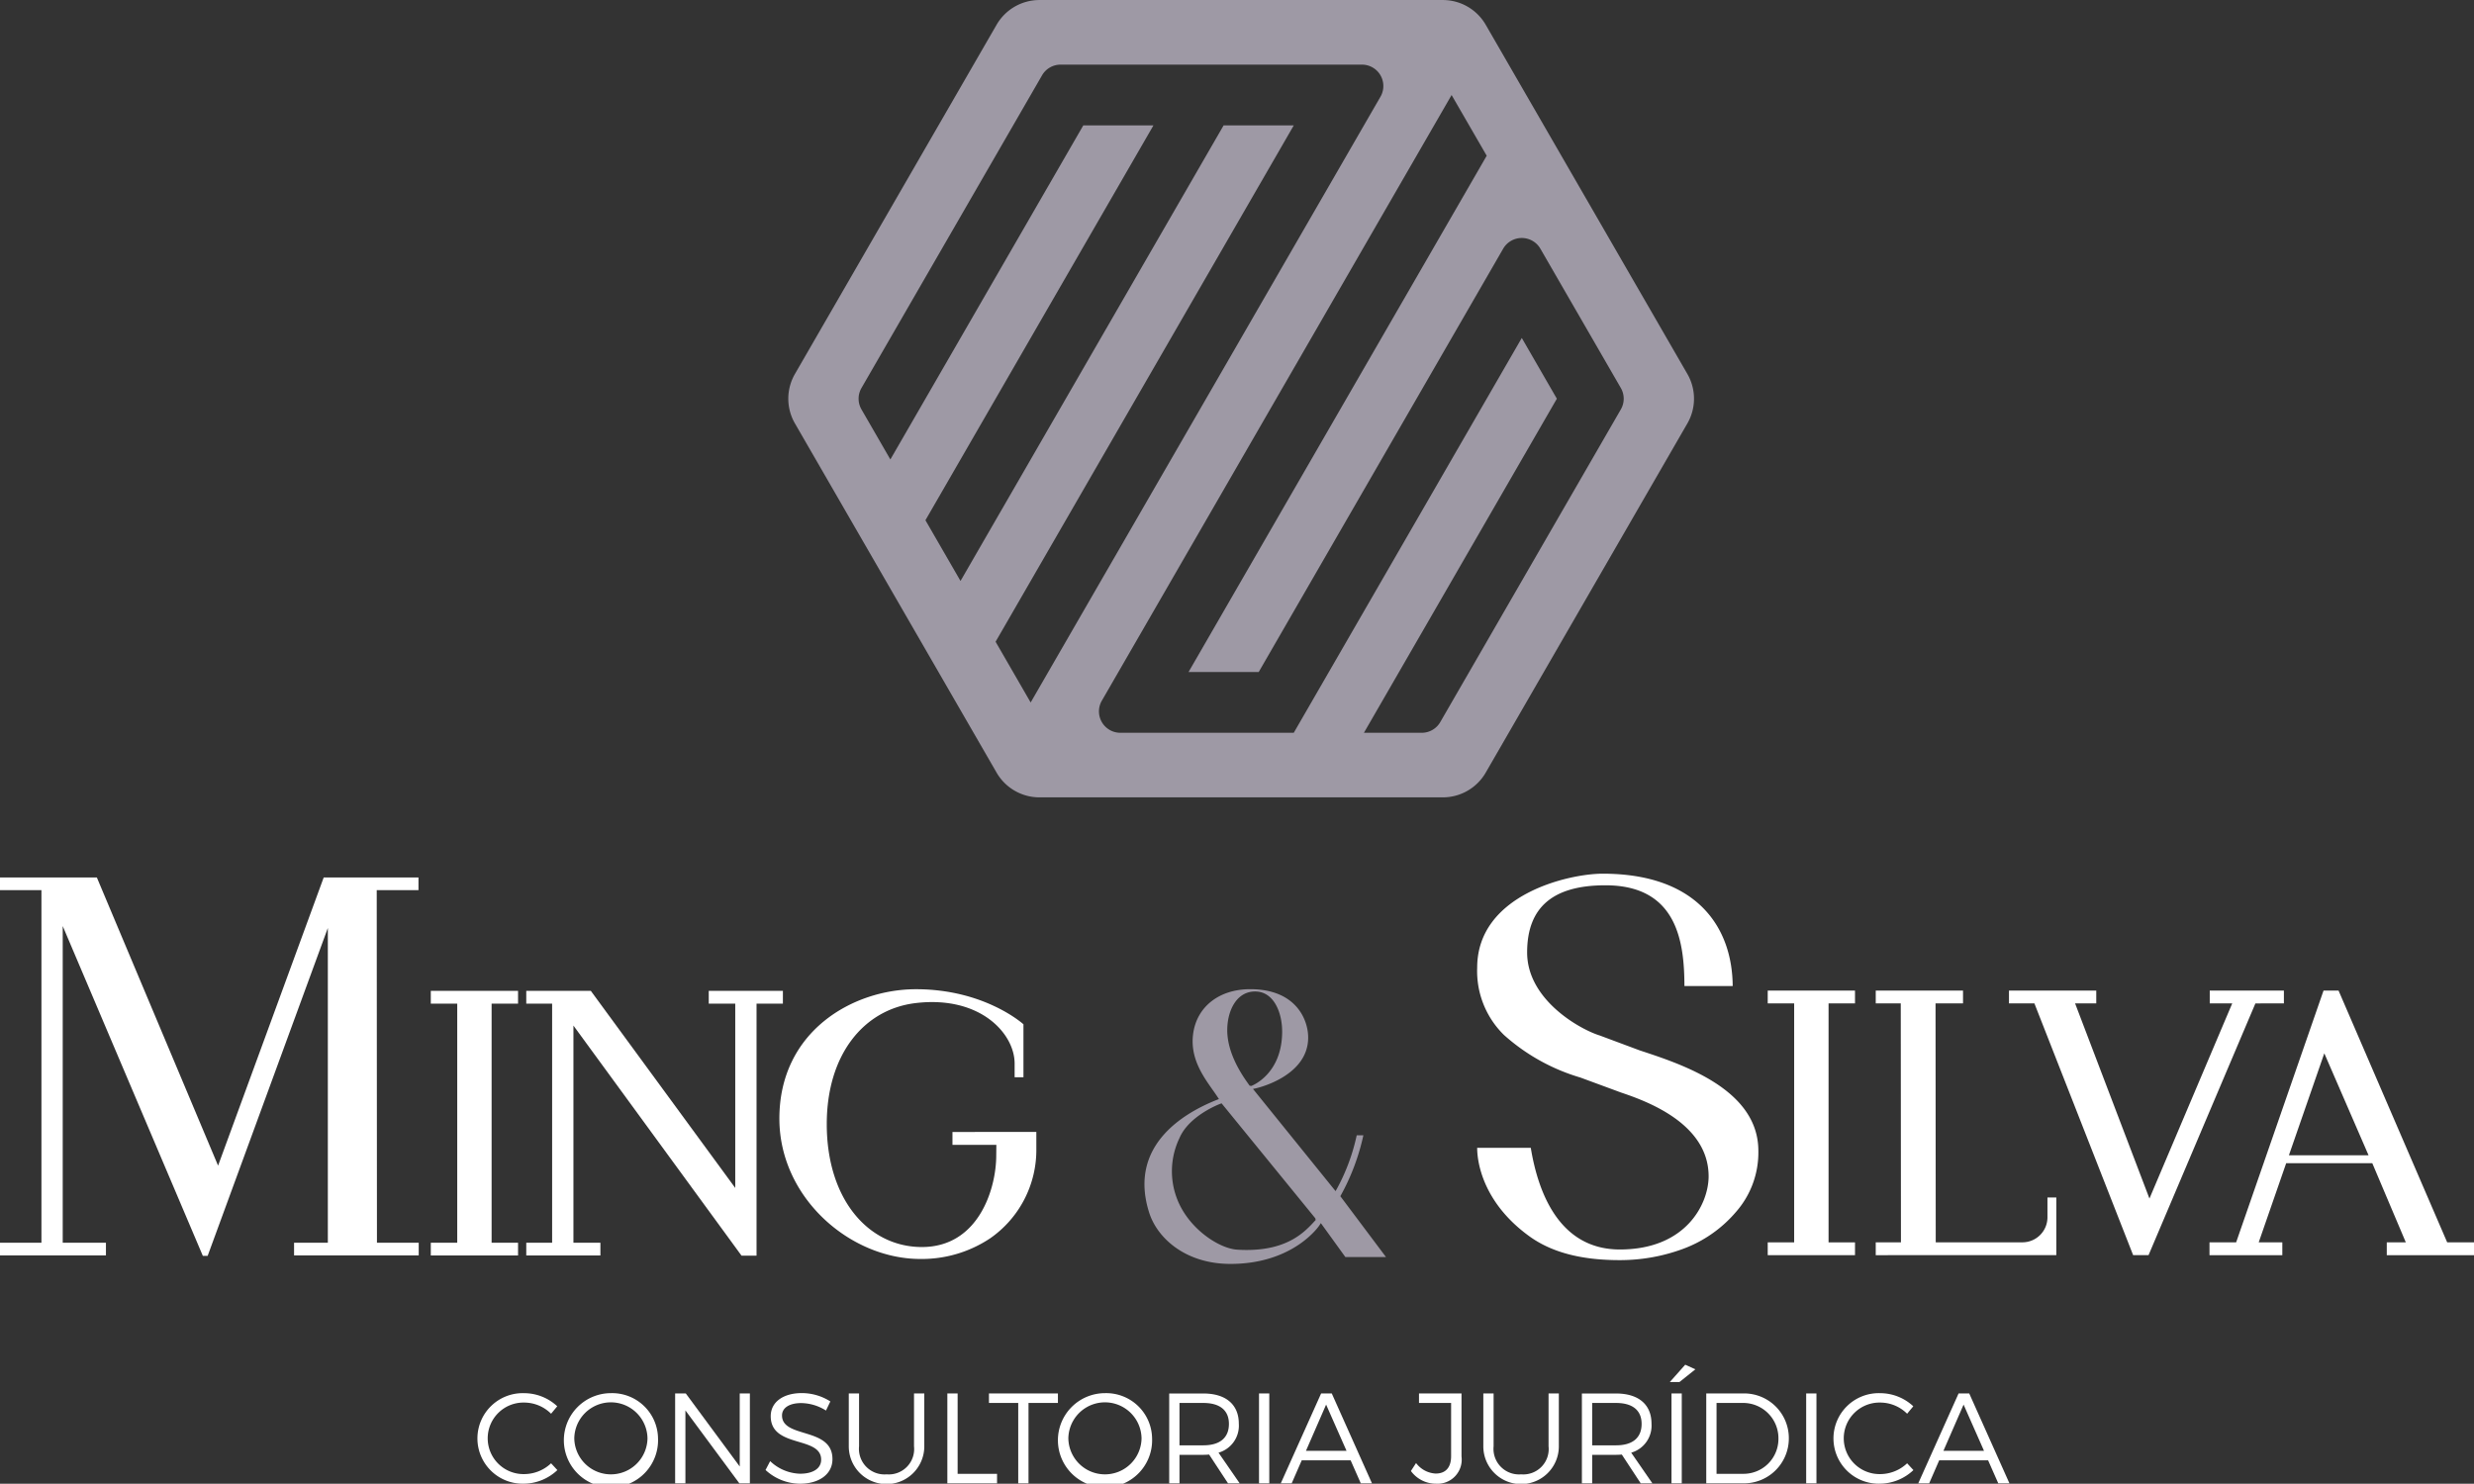 <svg xmlns="http://www.w3.org/2000/svg" width="260" height="155.97" viewBox="0 0 260 155.97"><rect x="0" y="0" width="260" height="155.97" fill="#333333" stroke="none"/><g id="Grupo_164" data-name="Grupo 164" transform="translate(-163.208 -313.969)"><g id="Grupo_161" data-name="Grupo 161" transform="translate(163.208 406.208)"><path id="Caminho_102" data-name="Caminho 102" d="M202.8,582.648h4.387v-1.333h-9.96l-11.1,30.294-12.741-30.294H163.208v1.333h4.355v37.068h-4.355v1.331h11.133v-1.331H169.8V586.424l14.724,34.669h.507l12.631-34.469,0,33.09h-3.55v1.331h13.1v-1.331h-4.389Z" transform="translate(-163.208 -581.315)" fill="#fff"></path><path id="Caminho_103" data-name="Caminho 103" d="M294.43,617.219h2.778v25.133H294.43v1.335H303.6v-1.335h-2.779V617.219H303.6v-1.345H294.43Z" transform="translate(-249.156 -603.951)" fill="#fff"></path><path id="Caminho_104" data-name="Caminho 104" d="M350.485,615.874h-7.793v1.345h2.785v19.373L330.3,615.874h-6.786v1.345h2.718v25.133h-2.718v1.333h7.792v-1.333h-2.835v-22.83l17.667,24.188h1.576V617.219h2.769Z" transform="translate(-268.207 -603.951)" fill="#fff"></path><path id="Caminho_105" data-name="Caminho 105" d="M418.807,630.369v1.352h4.613l-.012,1.117c0,3.489-1.848,9.626-7.811,9.626-5.592,0-10-4.974-10-12.923,0-7.255,3.841-12.069,9.354-12.723,6.76-.8,10.389,3.2,10.389,6.353l0,1.446h.928v-5.567s-4.032-3.687-11.294-3.687c-6.639,0-14.357,4.424-14.357,13.6,0,8.309,7.424,14.756,14.818,14.756a12.962,12.962,0,0,0,7.34-2.174,11.307,11.307,0,0,0,4.846-9.449v-1.729Z" transform="translate(-318.71 -603.614)" fill="#fff"></path></g><path id="Caminho_106" data-name="Caminho 106" d="M520.85,644.239c-4.719,0-7.69-2.709-8.541-5.392-2.214-6.981,3.522-10.429,7.138-11.863l.193-.076-.114-.175c-.162-.247-.345-.509-.537-.781-1.066-1.512-2.394-3.392-2.058-5.9.383-2.852,2.738-4.694,6-4.694,4.807,0,6.089,3.2,6.089,5.085,0,4.134-5.473,5.334-5.53,5.346l-.271.056,8.678,10.74.124-.212a20.929,20.929,0,0,0,2.1-5.653h.7a23.249,23.249,0,0,1-2.364,6.3l-.058.1,4.8,6.4h-4.269l-2.579-3.57-.132.207C530.2,640.2,527.531,644.239,520.85,644.239ZM519.806,627.4c-.136.049-3.3,1.249-4.312,3.61a8.057,8.057,0,0,0,.407,7.719c1.47,2.385,4.034,3.914,5.667,4.012q.513.033.983.032c4.348,0,6.107-1.9,7.157-3.041l.1-.107-.035-.178-9.853-12.089Zm3.642-11.8c-2.015,0-2.933,2.105-2.933,4.062,0,2.548,1.652,4.862,2.274,5.732l.075.105.175.034c.032-.012,3.246-1.205,3.246-5.726C526.283,617.785,525.395,615.6,523.448,615.6Z" transform="translate(-228.332 -197.406)" fill="#9e99a5"></path><g id="Grupo_162" data-name="Grupo 162" transform="translate(318.451 405.813)"><path id="Caminho_107" data-name="Caminho 107" d="M630.247,598.747l-4.207-1.57c-1.971-.6-7.628-3.692-7.628-8.727,0-4.765,2.726-7.06,8.231-7.06,7.625,0,8.286,6.105,8.3,10.592h5.072c-.034-6.03-3.6-11.812-13.666-11.812-3.557,0-13.187,2.188-13.187,9.885a9.4,9.4,0,0,0,2.813,7.067,20.859,20.859,0,0,0,8.032,4.477l4.264,1.572c2.553.865,9.214,3.2,9.214,8.814,0,2.849-2.328,7.689-9.328,7.689-6.651,0-8.681-6.536-9.362-10.689h-5.634c0,1.889.868,5.966,5.484,9.3,2.552,1.846,5.838,2.508,9.511,2.508a19.128,19.128,0,0,0,6.639-1.182,13.4,13.4,0,0,0,5.567-3.886,9.455,9.455,0,0,0,2.35-6.418C642.716,602.78,634.578,600.175,630.247,598.747Z" transform="translate(-613.164 -580.171)" fill="#fff"></path><path id="Caminho_108" data-name="Caminho 108" d="M701.661,617.133h2.778v25.121h-2.778V643.6h9.172v-1.345h-2.779V617.133h2.779v-1.346h-9.172Z" transform="translate(-671.128 -603.499)" fill="#fff"></path><path id="Caminho_109" data-name="Caminho 109" d="M752.607,639.62a2.628,2.628,0,0,1-2.629,2.629h-9.112l-.02-25.116h2.888v-1.346h-9.172v1.346h2.629l.019,25.121h-2.649V643.6l18.977-.005v-6.062h-.931Z" transform="translate(-692.677 -603.499)" fill="#fff"></path><path id="Caminho_110" data-name="Caminho 110" d="M804.03,617.136v-1.345h-7.793v1.345H798.6L789.9,637.651l-7.815-20.515h2.225v-1.345h-9.173v1.345h2.673L788.185,643.6h1.621l11.229-26.461Z" transform="translate(-719.251 -603.502)" fill="#fff"></path><path id="Caminho_111" data-name="Caminho 111" d="M861.2,642.253l-11.414-26.461h-1.581l-9.183,26.461h-2.8v1.35h7.652v-1.35h-2.48l2.887-8.319h9.049l3.523,8.319h-2v1.35h9.172v-1.35ZM844.568,633.1l3.719-10.716,4.649,10.716Z" transform="translate(-759.262 -603.502)" fill="#fff"></path></g><g id="Grupo_163" data-name="Grupo 163" transform="translate(213.393 457.428)"><path id="Caminho_112" data-name="Caminho 112" d="M313.6,739.439a3.76,3.76,0,1,0,0,7.517,4.12,4.12,0,0,0,2.793-1.134l.662.715a5.194,5.194,0,0,1-3.509,1.43,4.76,4.76,0,1,1,.041-9.515,5.107,5.107,0,0,1,3.455,1.377l-.648.783A4.013,4.013,0,0,0,313.6,739.439Z" transform="translate(-308.664 -735.458)" fill="#fff"></path><path id="Caminho_113" data-name="Caminho 113" d="M344.864,743.2a4.95,4.95,0,1,1-4.94-4.751A4.821,4.821,0,0,1,344.864,743.2Zm-8.8,0a3.847,3.847,0,0,0,7.693,0,3.847,3.847,0,0,0-7.693,0Z" transform="translate(-325.895 -735.458)" fill="#fff"></path><path id="Caminho_114" data-name="Caminho 114" d="M369.979,738.533l5.668,7.679v-7.679h1.066v9.447h-1.107l-5.668-7.665v7.665h-1.08v-9.447Z" transform="translate(-348.091 -735.51)" fill="#fff"></path><path id="Caminho_115" data-name="Caminho 115" d="M400.144,739.468c-1.215,0-2.011.486-2.011,1.3,0,2.457,5.317,1.174,5.3,4.6,0,1.565-1.39,2.577-3.415,2.577a5.39,5.39,0,0,1-3.617-1.444l.486-.931a4.746,4.746,0,0,0,3.145,1.323c1.363,0,2.214-.553,2.214-1.471.013-2.524-5.3-1.188-5.3-4.575,0-1.484,1.309-2.429,3.266-2.429a5.589,5.589,0,0,1,3,.877l-.459.958A4.976,4.976,0,0,0,400.144,739.468Z" transform="translate(-366.133 -735.433)" fill="#fff"></path><path id="Caminho_116" data-name="Caminho 116" d="M425.728,747.035a2.666,2.666,0,0,0,2.875-2.942v-5.56h1.08v5.56a3.968,3.968,0,0,1-7.936,0v-5.56h1.08v5.56A2.686,2.686,0,0,0,425.728,747.035Z" transform="translate(-382.731 -735.51)" fill="#fff"></path><path id="Caminho_117" data-name="Caminho 117" d="M452.852,738.533v8.448h4.143v1h-5.223v-9.447Z" transform="translate(-402.397 -735.51)" fill="#fff"></path><path id="Caminho_118" data-name="Caminho 118" d="M471.7,738.533v1h-3.091v8.448h-1.08v-8.448h-3.077v-1Z" transform="translate(-410.705 -735.51)" fill="#fff"></path><path id="Caminho_119" data-name="Caminho 119" d="M495.356,743.2a4.95,4.95,0,1,1-4.94-4.751A4.821,4.821,0,0,1,495.356,743.2Zm-8.8,0a3.847,3.847,0,0,0,7.693,0,3.847,3.847,0,0,0-7.693,0Z" transform="translate(-424.465 -735.458)" fill="#fff"></path><path id="Caminho_120" data-name="Caminho 120" d="M525.53,747.98l-1.984-3.023c-.189.013-.392.027-.607.027h-2.51v3h-1.08v-9.447h3.59c2.362,0,3.725,1.161,3.725,3.171a2.952,2.952,0,0,1-2.133,3.05l2.227,3.225Zm-2.591-3.995c1.714,0,2.686-.769,2.686-2.253,0-1.444-.972-2.2-2.686-2.2h-2.51v4.453Z" transform="translate(-446.659 -735.51)" fill="#fff"></path><path id="Caminho_121" data-name="Caminho 121" d="M547.785,738.533v9.447h-1.08v-9.447Z" transform="translate(-464.577 -735.51)" fill="#fff"></path><path id="Caminho_122" data-name="Caminho 122" d="M560.677,745.564h-5.141l-1.053,2.416h-1.147l4.238-9.447h1.12l4.224,9.447h-1.174Zm-.432-1-2.146-4.858-2.118,4.858Z" transform="translate(-468.919 -735.51)" fill="#fff"></path><path id="Caminho_123" data-name="Caminho 123" d="M595.6,748.02a3.254,3.254,0,0,1-2.618-1.336l.54-.837a2.754,2.754,0,0,0,2.065,1.106c1.039,0,1.619-.634,1.619-1.822v-5.6h-3.374v-1H598.3v6.626A2.539,2.539,0,0,1,595.6,748.02Z" transform="translate(-494.89 -735.51)" fill="#fff"></path><path id="Caminho_124" data-name="Caminho 124" d="M619.011,747.035a2.666,2.666,0,0,0,2.875-2.942v-5.56h1.08v5.56a3.968,3.968,0,0,1-7.936,0v-5.56h1.08v5.56A2.686,2.686,0,0,0,619.011,747.035Z" transform="translate(-509.328 -735.51)" fill="#fff"></path><path id="Caminho_125" data-name="Caminho 125" d="M651.236,747.98l-1.984-3.023c-.189.013-.391.027-.607.027h-2.51v3h-1.08v-9.447h3.59c2.362,0,3.725,1.161,3.725,3.171a2.953,2.953,0,0,1-2.133,3.05l2.227,3.225Zm-2.591-3.995c1.714,0,2.686-.769,2.686-2.253,0-1.444-.972-2.2-2.686-2.2h-2.51v4.453Z" transform="translate(-528.994 -735.51)" fill="#fff"></path><path id="Caminho_126" data-name="Caminho 126" d="M674.523,730.257l-1.674,1.336h-1.012l1.62-1.822Zm-1.43,2.537v9.447h-1.08v-9.447Z" transform="translate(-546.536 -729.771)" fill="#fff"></path><path id="Caminho_127" data-name="Caminho 127" d="M691.615,743.256a4.72,4.72,0,0,1-4.9,4.723h-3.779v-9.447h3.82A4.7,4.7,0,0,1,691.615,743.256Zm-1.093.013a3.708,3.708,0,0,0-3.792-3.738h-2.713v7.449h2.753A3.668,3.668,0,0,0,690.522,743.269Z" transform="translate(-553.806 -735.51)" fill="#fff"></path><path id="Caminho_128" data-name="Caminho 128" d="M714.452,738.533v9.447h-1.08v-9.447Z" transform="translate(-573.741 -735.51)" fill="#fff"></path><path id="Caminho_129" data-name="Caminho 129" d="M726.647,739.439a3.76,3.76,0,1,0,0,7.517,4.12,4.12,0,0,0,2.793-1.134l.662.715a5.193,5.193,0,0,1-3.51,1.43,4.76,4.76,0,1,1,.041-9.515,5.108,5.108,0,0,1,3.455,1.377l-.648.783A4.013,4.013,0,0,0,726.647,739.439Z" transform="translate(-579.2 -735.458)" fill="#fff"></path><path id="Caminho_130" data-name="Caminho 130" d="M754.852,745.564h-5.141l-1.053,2.416H747.51l4.238-9.447h1.12l4.224,9.447h-1.174Zm-.432-1-2.146-4.858-2.118,4.858Z" transform="translate(-596.1 -735.51)" fill="#fff"></path></g><path id="Caminho_131" data-name="Caminho 131" d="M497.811,353.28l-21.193-36.708a5.205,5.205,0,0,0-4.508-2.6H429.723a5.2,5.2,0,0,0-4.508,2.6L404.022,353.28a5.2,5.2,0,0,0,0,5.2l21.193,36.708a5.2,5.2,0,0,0,4.508,2.6H472.11a5.206,5.206,0,0,0,4.508-2.6l21.193-36.708A5.2,5.2,0,0,0,497.811,353.28Zm-69.016,34.534-3.686-6.386,31.336-54.276h-7.374l-27.648,47.889-3.686-6.386L441.7,327.149h-7.373l-20.276,35.119-3.037-5.262a2.248,2.248,0,0,1,0-2.248l18.978-32.871a2.248,2.248,0,0,1,1.947-1.124h31.673a2.248,2.248,0,0,1,1.947,3.373Zm62.024-30.807-18.978,32.871A2.248,2.248,0,0,1,469.894,391h-6.075l20.276-35.119-3.686-6.386L456.445,391l-18.224,0a2.248,2.248,0,0,1-1.947-3.372l36.759-63.669,3.689,6.381-31.336,54.276h7.374l25.691-44.5a2.26,2.26,0,0,1,3.914,0l8.454,14.64A2.249,2.249,0,0,1,490.819,357.006Z" transform="translate(-157.272)" fill="#9e99a5"></path></g></svg>